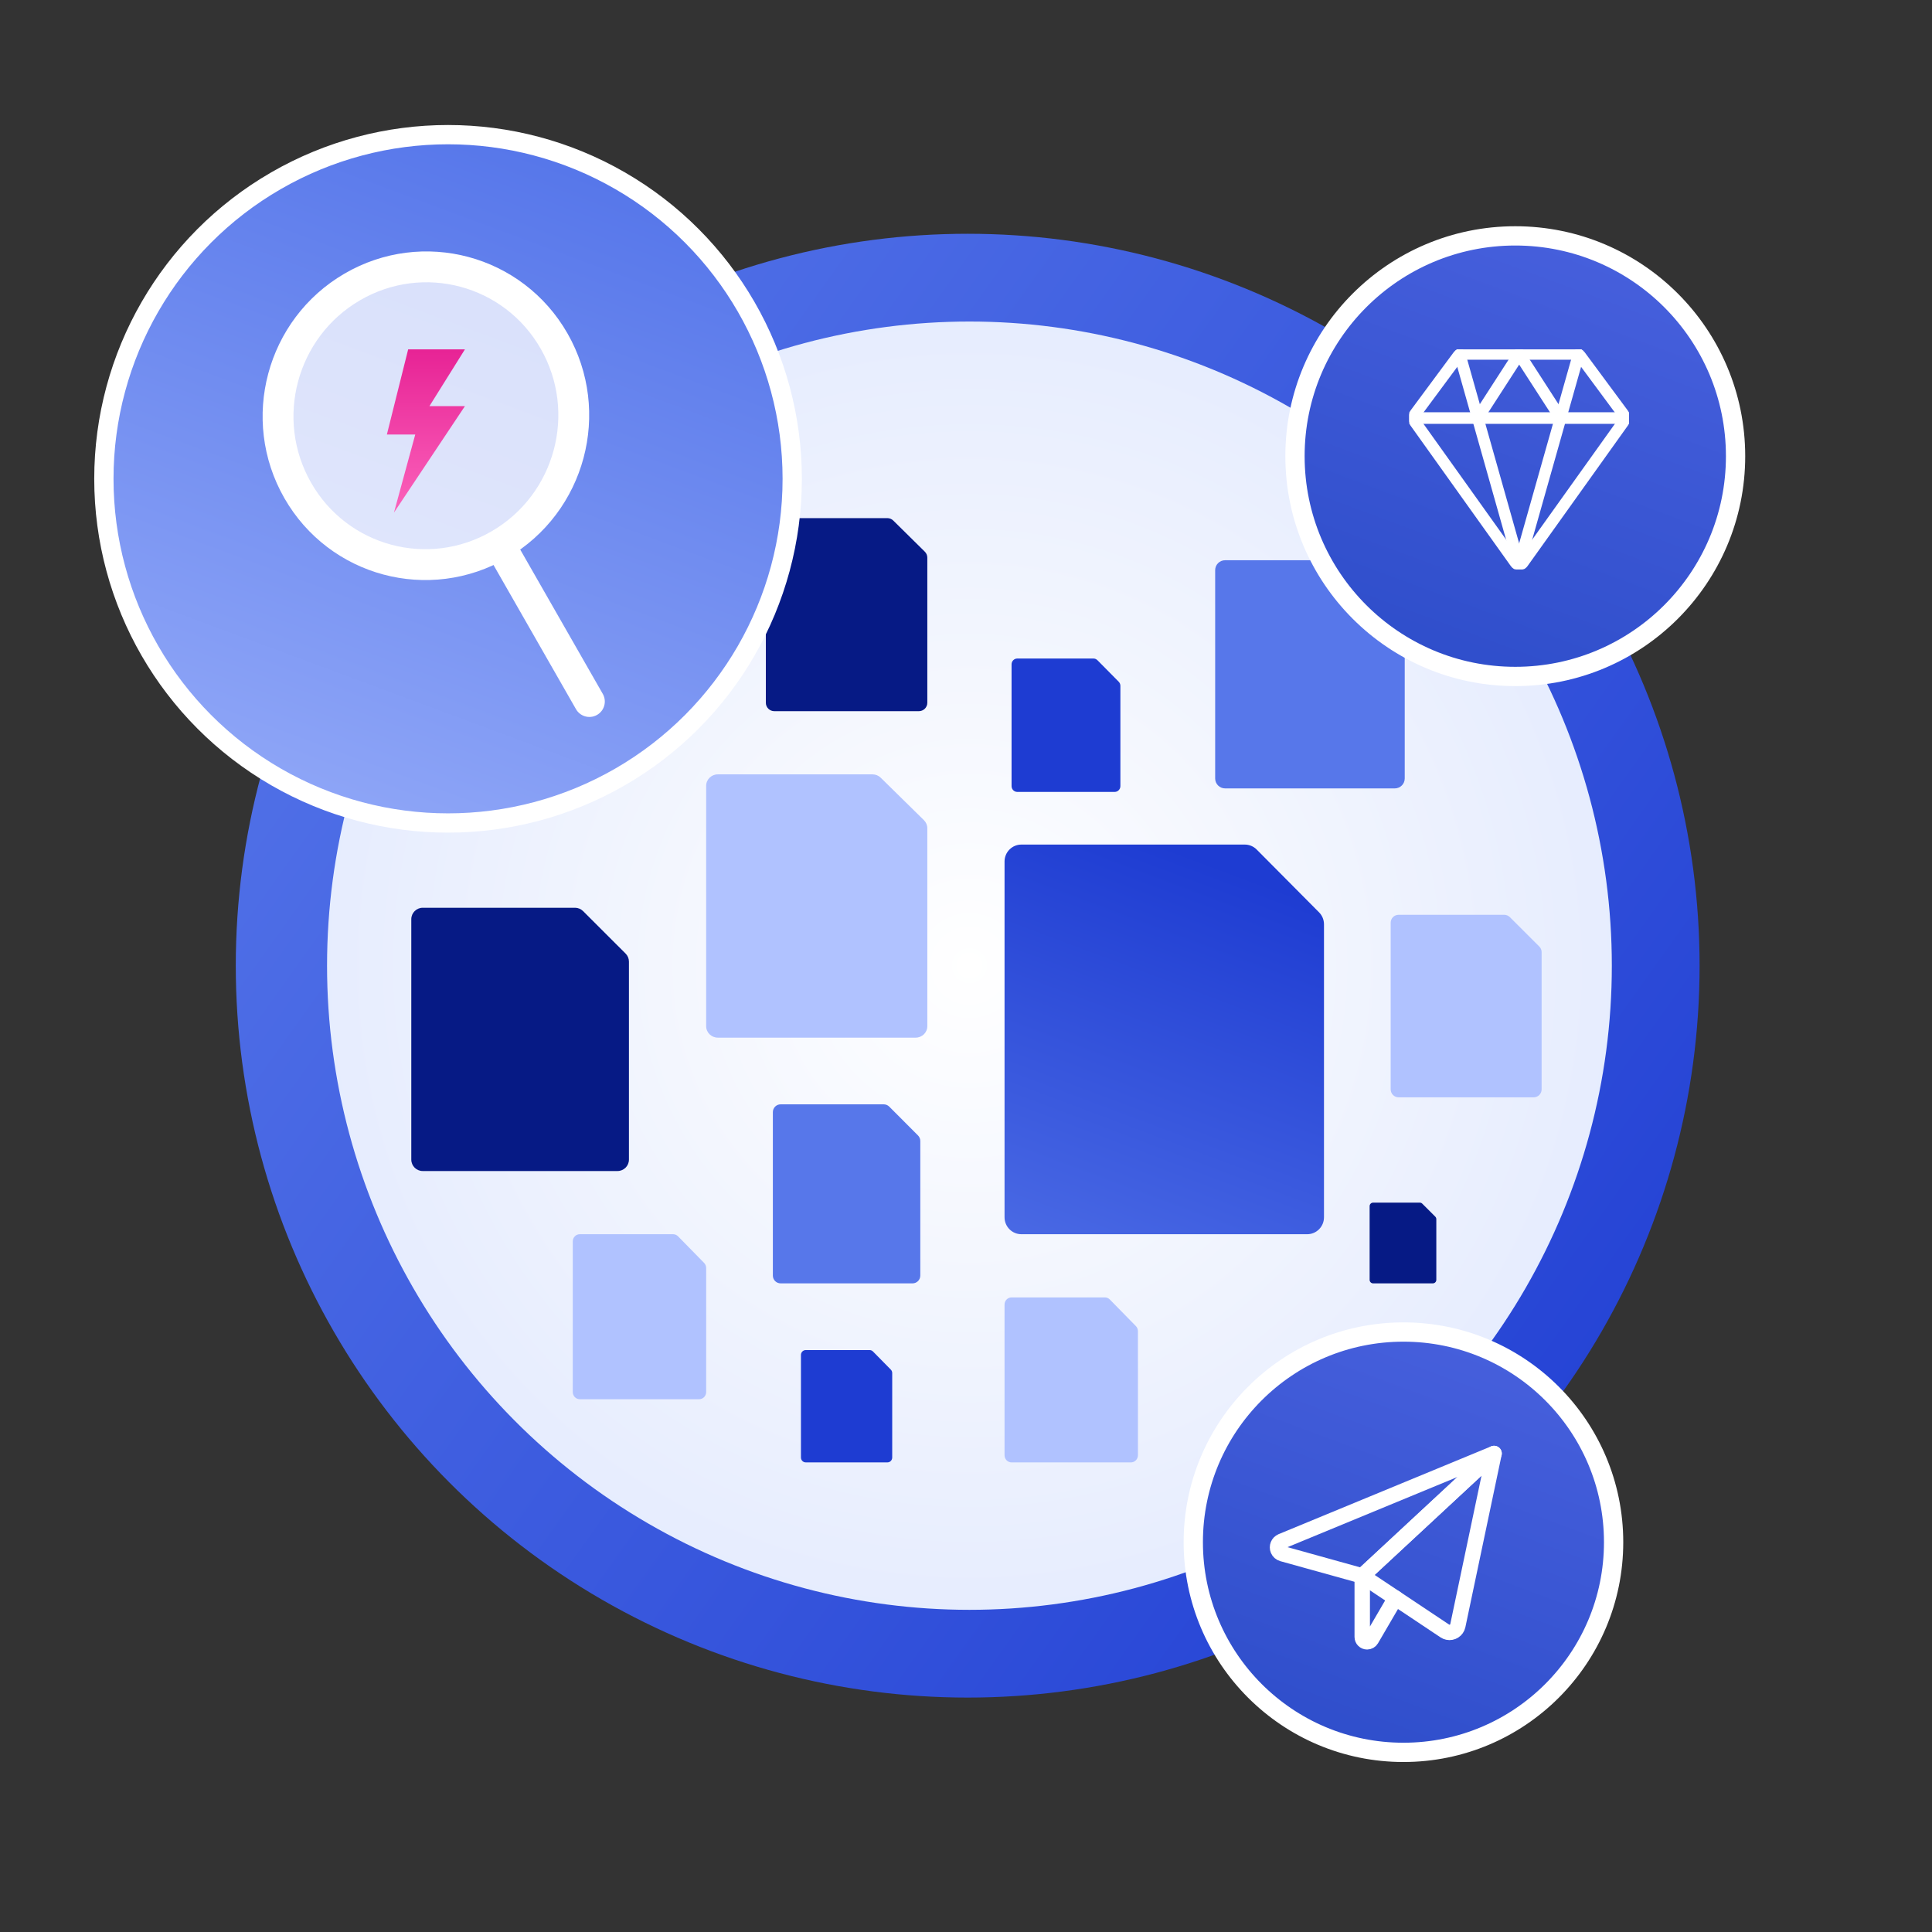 <svg width="501" height="501" viewBox="0 0 501 501" fill="none" xmlns="http://www.w3.org/2000/svg">
<rect x="0" y="0" width="501" height="501" fill="#333333" stroke="none"/>
<circle cx="250.937" cy="250.417" r="189.796" fill="url(#paint0_linear_210_1725)"/>
<ellipse cx="251.392" cy="250.417" rx="166.583" ry="167.039" fill="url(#paint1_radial_210_1725)"/>
<path d="M239.823 143.062C240.237 143.47 240.469 144.024 240.469 144.601V182.244C240.469 183.446 239.483 184.421 238.266 184.421H200.799C199.582 184.421 198.596 183.446 198.596 182.244V136.532C198.596 135.329 199.582 134.355 200.799 134.355H230.104C230.683 134.359 231.237 134.588 231.647 134.993L239.823 143.062Z" fill="#061A85"/>
<path d="M342.055 236.585C342.872 237.408 343.332 238.525 343.332 239.691V315.661C343.332 318.087 341.38 320.054 338.973 320.054H264.854C262.447 320.054 260.495 318.087 260.495 315.661V223.405C260.495 220.979 262.447 219.012 264.854 219.012H322.828C323.973 219.02 325.069 219.483 325.879 220.299L342.055 236.585Z" fill="url(#paint2_linear_210_1725)"/>
<path d="M238.059 294.447C238.436 294.826 238.648 295.339 238.648 295.874V330.78C238.648 331.895 237.748 332.798 236.637 332.798H202.428C201.317 332.798 200.416 331.895 200.416 330.78V288.392C200.416 287.277 201.317 286.374 202.428 286.374H229.185C229.714 286.377 230.219 286.59 230.593 286.965L238.059 294.447Z" fill="#5777EA"/>
<path d="M239.585 212.679C240.151 213.236 240.469 213.991 240.469 214.778V266.11C240.469 267.749 239.118 269.078 237.451 269.078H186.138C184.472 269.078 183.121 267.749 183.121 266.11V203.774C183.121 202.135 184.472 200.806 186.138 200.806H226.274C227.067 200.812 227.825 201.124 228.386 201.676L239.585 212.679Z" fill="#B0C2FF"/>
<path d="M399.166 245.45C399.553 245.836 399.77 246.359 399.77 246.905V282.495C399.77 283.632 398.848 284.553 397.71 284.553H362.687C361.55 284.553 360.627 283.632 360.627 282.495V239.276C360.627 238.139 361.55 237.218 362.687 237.218H390.081C390.622 237.222 391.14 237.438 391.523 237.821L399.166 245.45Z" fill="#B0C2FF"/>
<path d="M363.511 155.569C363.996 156.051 364.268 156.705 364.269 157.387V201.875C364.269 203.296 363.11 204.447 361.682 204.447H317.699C316.271 204.447 315.113 203.296 315.113 201.875V147.851C315.113 146.43 316.271 145.278 317.699 145.278H352.101C352.781 145.283 353.431 145.554 353.912 146.032L363.511 155.569Z" fill="#5777EA"/>
<path d="M162.224 247.271C162.781 247.827 163.094 248.582 163.094 249.369V300.701C163.094 302.34 161.764 303.669 160.124 303.669H109.626C107.986 303.669 106.656 302.34 106.656 300.701V238.366C106.656 236.726 107.986 235.397 109.626 235.397H149.124C149.905 235.403 150.651 235.715 151.203 236.267L162.224 247.271Z" fill="#061A85"/>
<path d="M290.1 176.782C290.378 177.064 290.535 177.447 290.535 177.846V203.854C290.535 204.684 289.87 205.358 289.05 205.358H263.801C262.981 205.358 262.316 204.684 262.316 203.854V172.27C262.316 171.44 262.981 170.766 263.801 170.766H283.55C283.94 170.769 284.314 170.928 284.589 171.207L290.1 176.782Z" fill="#1E3CD2"/>
<path d="M294.553 343.88C294.895 344.229 295.086 344.702 295.086 345.195V377.363C295.086 378.39 294.272 379.223 293.266 379.223H262.316C261.31 379.223 260.495 378.39 260.495 377.363V338.3C260.495 337.272 261.31 336.44 262.316 336.44H286.524C287.003 336.443 287.46 336.639 287.798 336.985L294.553 343.88Z" fill="#B0C2FF"/>
<path d="M182.854 127.983C183.025 128.153 183.121 128.385 183.121 128.626V144.368C183.121 144.871 182.713 145.278 182.211 145.278H166.735C166.233 145.278 165.825 144.871 165.825 144.368V125.252C165.825 124.749 166.233 124.342 166.735 124.342H178.84C179.079 124.343 179.308 124.439 179.477 124.608L182.854 127.983Z" fill="#B0C2FF"/>
<path d="M372.195 315.503C372.365 315.674 372.461 315.905 372.461 316.146V331.888C372.461 332.391 372.054 332.798 371.551 332.798H356.076C355.573 332.798 355.166 332.391 355.166 331.888V312.772C355.166 312.269 355.573 311.862 356.076 311.862H368.18C368.419 311.863 368.648 311.959 368.817 312.128L372.195 315.503Z" fill="#061A85"/>
<path d="M182.587 327.495C182.929 327.844 183.12 328.317 183.121 328.81V360.978C183.121 362.005 182.306 362.838 181.3 362.838H150.35C149.344 362.838 148.529 362.005 148.529 360.978V321.914C148.529 320.887 149.344 320.054 150.35 320.054H174.558C175.037 320.058 175.494 320.254 175.832 320.599L182.587 327.495Z" fill="#B0C2FF"/>
<path d="M231.001 355.16C231.235 355.397 231.366 355.719 231.366 356.055V377.957C231.366 378.656 230.808 379.223 230.121 379.223H208.944C208.256 379.223 207.698 378.656 207.698 377.957V351.36C207.698 350.661 208.256 350.094 208.944 350.094H225.508C225.835 350.096 226.148 350.23 226.379 350.465L231.001 355.16Z" fill="#1E3CD2"/>
<circle cx="116.187" cy="124.167" r="89.25" fill="url(#paint3_linear_210_1725)" stroke="white" stroke-width="5"/>
<circle cx="363.937" cy="399.917" r="54.5" fill="url(#paint4_linear_210_1725)" stroke="white" stroke-width="5"/>
<circle cx="392.937" cy="118.292" r="57.125" fill="url(#paint5_linear_210_1725)" stroke="white" stroke-width="5"/>
<path d="M143.684 88.441C154.234 106.883 147.904 130.506 129.547 141.202C111.189 151.899 87.754 145.62 77.205 127.177C66.655 108.735 72.984 85.112 91.342 74.416C109.7 63.719 133.134 69.998 143.684 88.441Z" fill="white" fill-opacity="0.76" stroke="white" stroke-width="8" stroke-linecap="round" stroke-linejoin="round"/>
<path d="M129.593 141.284L152.836 181.917Z" fill="url(#paint6_linear_210_1725)"/>
<path d="M129.593 141.284L152.836 181.917" stroke="white" stroke-width="8" stroke-linecap="round" stroke-linejoin="round"/>
<path d="M102.164 132.915L107.684 112.675H100.324L105.844 90.595H120.564L111.364 105.315H120.564L102.164 132.915Z" fill="url(#paint7_linear_210_1725)"/>
<path d="M387.437 376.917L332.325 399.683C331.455 400.05 331.048 401.053 331.415 401.923C331.616 402.4 332.022 402.76 332.52 402.902L353.25 408.662L387.437 376.917Z" stroke="white" stroke-width="4" stroke-linecap="round" stroke-linejoin="round"/>
<path d="M387.437 376.917L378.036 421.57C377.781 422.757 376.612 423.513 375.426 423.258C375.158 423.2 374.904 423.094 374.676 422.943L353.25 408.662L387.437 376.917Z" stroke="white" stroke-width="4" stroke-linecap="round" stroke-linejoin="round"/>
<path d="M353.25 408.662V424.486C353.251 425.186 353.82 425.752 354.52 425.751C354.969 425.75 355.384 425.511 355.611 425.123L361.865 414.403" stroke="white" stroke-width="4" stroke-linecap="round" stroke-linejoin="round"/>
<g clip-path="url(#clip0_210_1725)">
<path d="M421.25 108.408H366.625" stroke="white" stroke-width="3" stroke-linecap="round" stroke-linejoin="round"/>
<path d="M383.207 108.41L393.947 91.783L404.687 108.41" stroke="white" stroke-width="3" stroke-linecap="round" stroke-linejoin="round"/>
<path d="M378.547 91.925L393.937 146.408" stroke="white" stroke-width="3" stroke-linecap="round" stroke-linejoin="round"/>
<path d="M409.351 91.925L393.937 146.408" stroke="white" stroke-width="3" stroke-linecap="round" stroke-linejoin="round"/>
<path d="M393.009 145.933C393.38 146.451 394.101 146.57 394.619 146.198C394.722 146.125 394.811 146.035 394.885 145.933L420.92 109.476C421.375 108.834 421.367 107.973 420.901 107.339L409.741 92.258C409.516 91.959 409.164 91.783 408.791 91.783H379.108C378.734 91.783 378.382 91.959 378.158 92.258L366.993 107.329C366.527 107.963 366.519 108.825 366.974 109.467L393.009 145.933Z" stroke="white" stroke-width="3" stroke-linecap="round" stroke-linejoin="round"/>
</g>
<defs>
<linearGradient id="paint0_linear_210_1725" x1="478.422" y1="383.502" x2="61.142" y2="85.687" gradientUnits="userSpaceOnUse">
<stop stop-color="#1E3CD2"/>
<stop offset="1" stop-color="#5777EA"/>
</linearGradient>
<radialGradient id="paint1_radial_210_1725" cx="0" cy="0" r="1" gradientUnits="userSpaceOnUse" gradientTransform="translate(251.392 250.417) rotate(90) scale(453.23 451.995)">
<stop stop-color="white"/>
<stop offset="1" stop-color="#BCCDFB"/>
</radialGradient>
<linearGradient id="paint2_linear_210_1725" x1="301.914" y1="219.012" x2="251.692" y2="353.137" gradientUnits="userSpaceOnUse">
<stop stop-color="#1E3CD2"/>
<stop offset="1" stop-color="#5777EA"/>
</linearGradient>
<linearGradient id="paint3_linear_210_1725" x1="116.187" y1="32.417" x2="16.486" y2="300.607" gradientUnits="userSpaceOnUse">
<stop stop-color="#5777EA"/>
<stop offset="1" stop-color="#B0C2FF"/>
</linearGradient>
<linearGradient id="paint4_linear_210_1725" x1="363.937" y1="342.917" x2="301.998" y2="509.531" gradientUnits="userSpaceOnUse">
<stop stop-color="#465FDC"/>
<stop offset="1" stop-color="#2043C0"/>
</linearGradient>
<linearGradient id="paint5_linear_210_1725" x1="392.937" y1="58.667" x2="328.145" y2="232.954" gradientUnits="userSpaceOnUse">
<stop stop-color="#465FDC"/>
<stop offset="1" stop-color="#2043C0"/>
</linearGradient>
<linearGradient id="paint6_linear_210_1725" x1="145.515" y1="145.551" x2="136.914" y2="177.651" gradientUnits="userSpaceOnUse">
<stop stop-color="#E4EAFB"/>
<stop offset="1" stop-color="#EFF3FF"/>
</linearGradient>
<linearGradient id="paint7_linear_210_1725" x1="110.444" y1="90.595" x2="110.444" y2="132.915" gradientUnits="userSpaceOnUse">
<stop stop-color="#E72395"/>
<stop offset="1" stop-color="#FB62BB"/>
</linearGradient>
<clipPath id="clip0_210_1725">
<rect width="57" height="57" fill="white" transform="translate(365.437 90.595)"/>
</clipPath>
</defs>
</svg>
